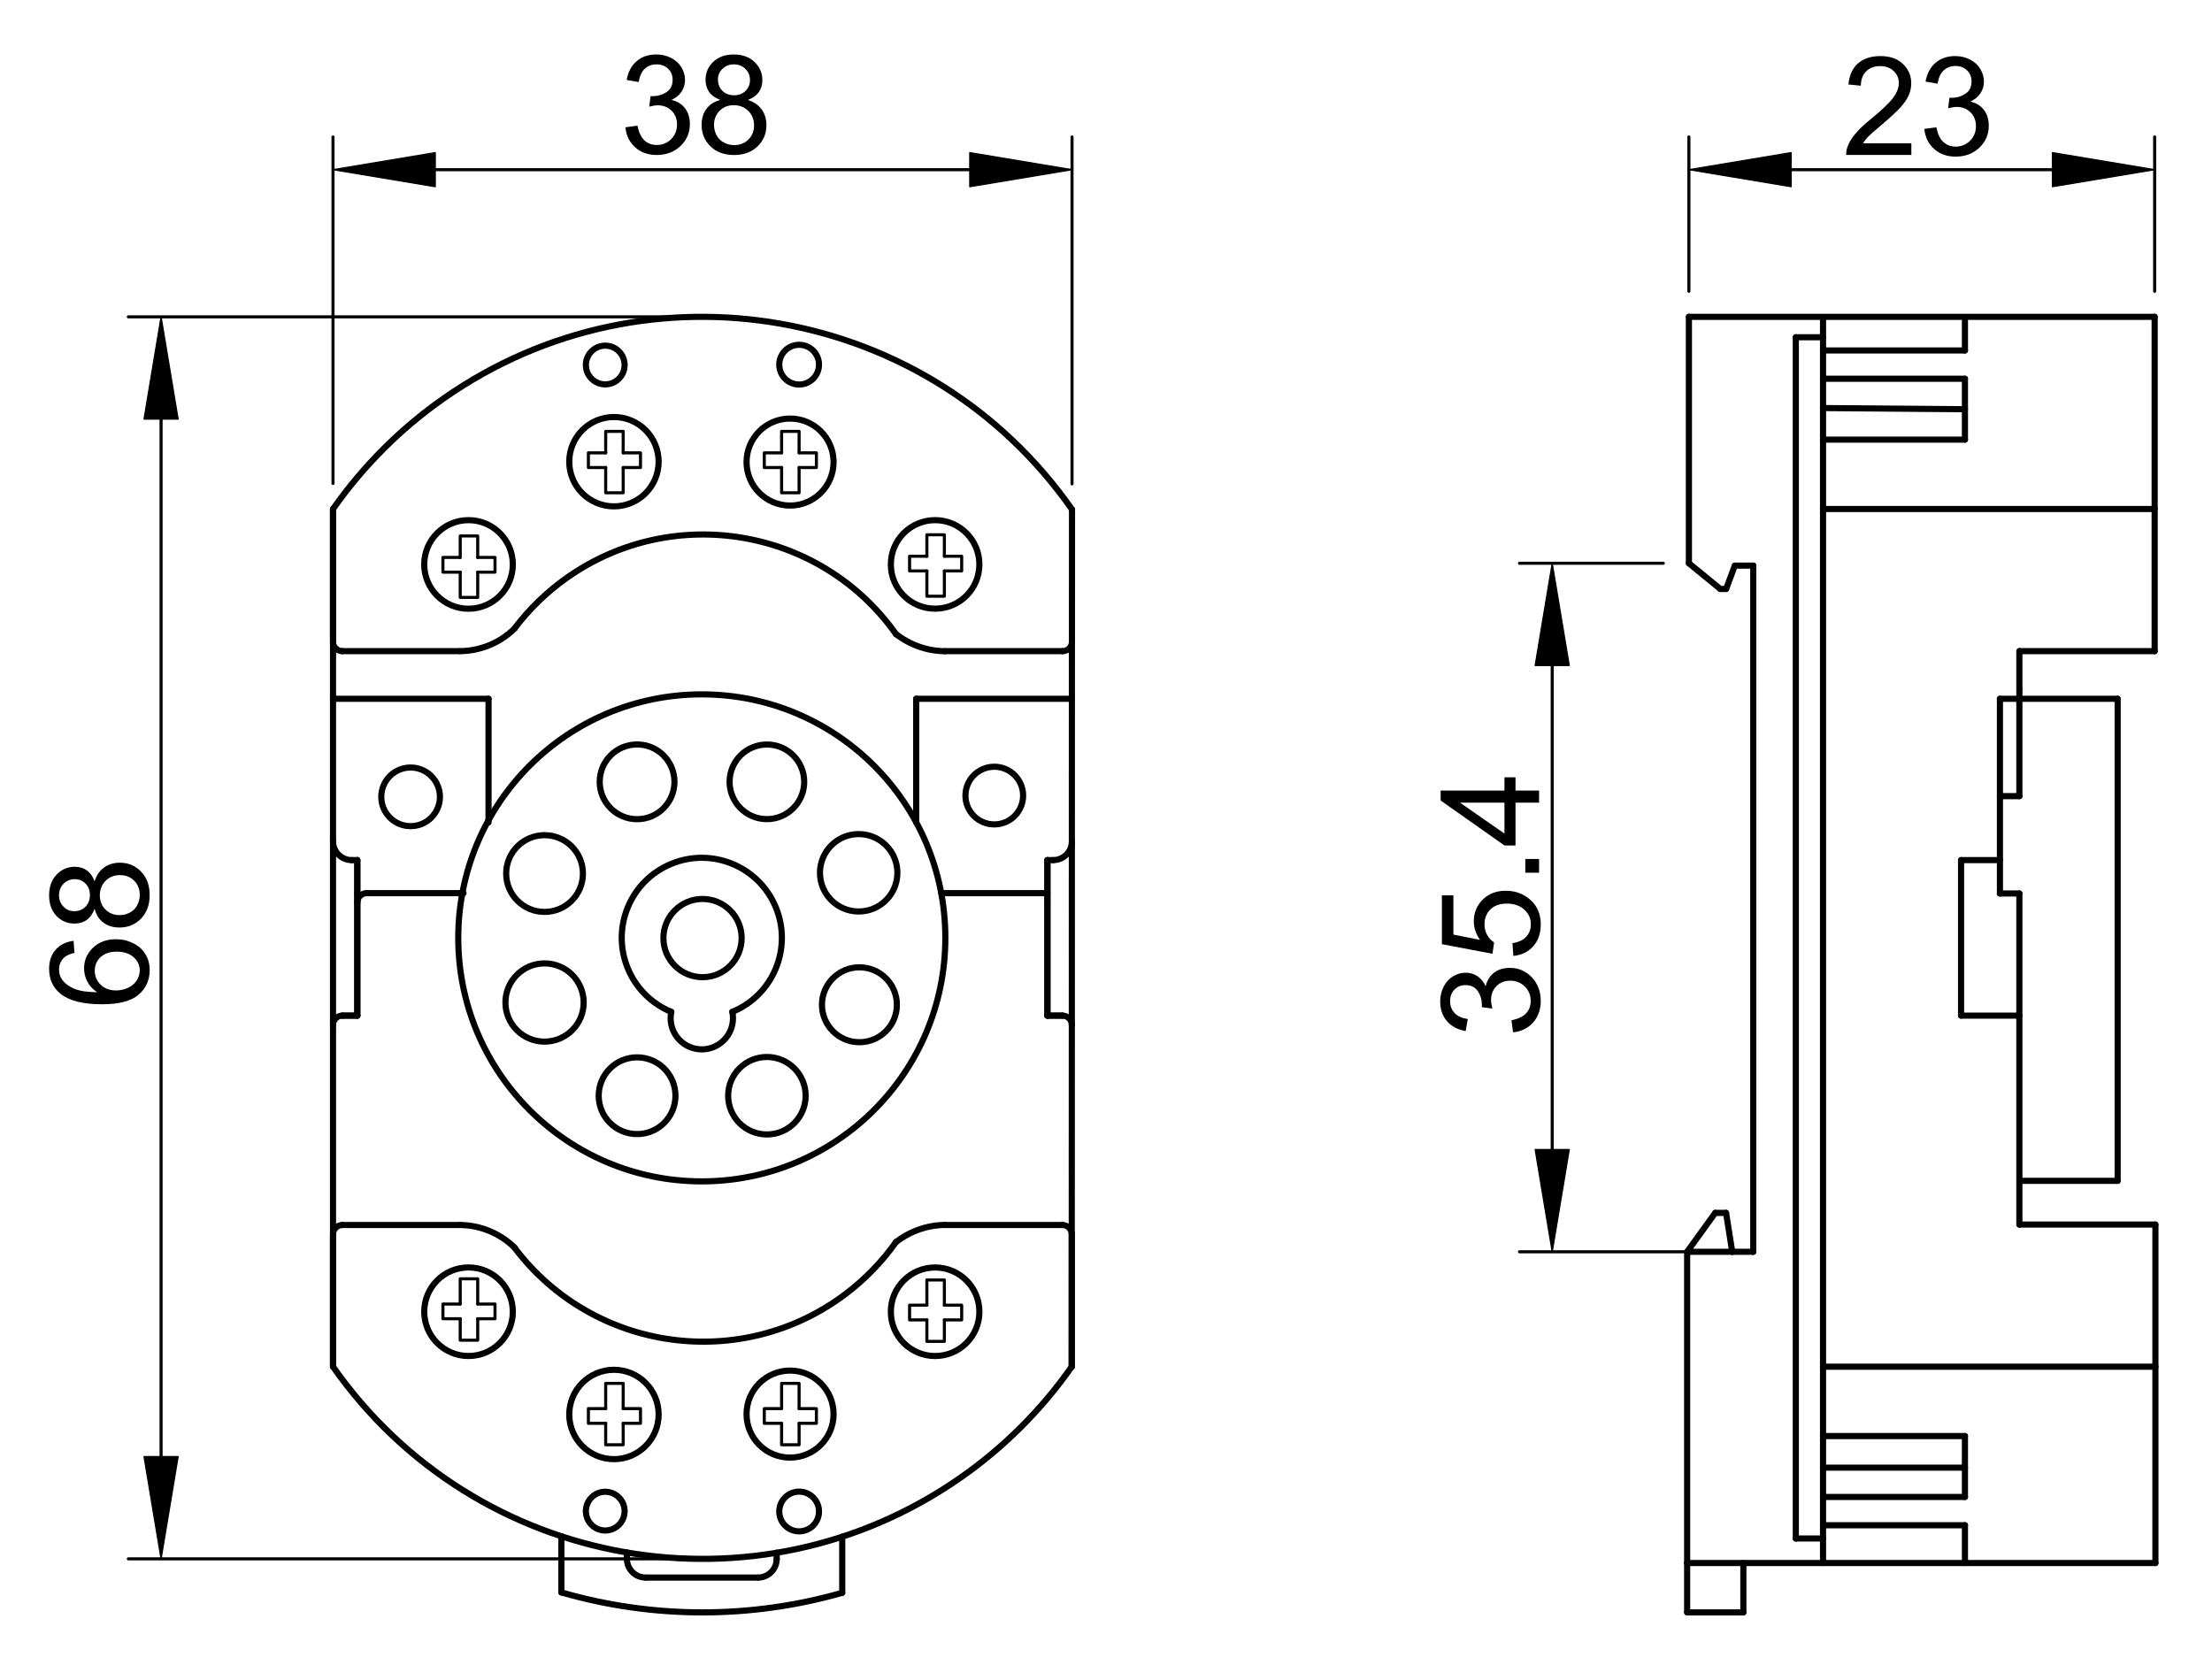 <?xml version="1.0" encoding="utf-8"?>
<!-- Generator: Adobe Illustrator 16.0.3, SVG Export Plug-In . SVG Version: 6.00 Build 0)  -->
<!DOCTYPE svg PUBLIC "-//W3C//DTD SVG 1.1//EN" "http://www.w3.org/Graphics/SVG/1.1/DTD/svg11.dtd">
<svg version="1.1" id="Réteg_1" xmlns="http://www.w3.org/2000/svg" xmlns:xlink="http://www.w3.org/1999/xlink" x="0px" y="0px"
	 width="360px" height="271px" viewBox="-0.414 -5.084 360 271" enable-background="new -0.414 -5.084 360 271"
	 xml:space="preserve">
<line fill="none" stroke="#000000" stroke-linecap="round" stroke-linejoin="round" stroke-miterlimit="500" x1="325.073" y1="108.653" x2="325.073" y2="140.347"/>
<line fill="none" stroke="#000000" stroke-linecap="round" stroke-linejoin="round" stroke-miterlimit="500" x1="328.237" y1="194.234" x2="328.237" y2="140.347"/>
<line fill="none" stroke="#000000" stroke-linecap="round" stroke-linejoin="round" stroke-miterlimit="500" x1="325.073" y1="134.913" x2="318.746" y2="134.913"/>
<line fill="none" stroke="#000000" stroke-linecap="round" stroke-linejoin="round" stroke-miterlimit="500" x1="325.073" y1="140.347" x2="328.237" y2="140.347"/>
<line fill="none" stroke="#000000" stroke-linecap="round" stroke-linejoin="round" stroke-miterlimit="500" x1="318.746" y1="160.224" x2="328.237" y2="160.224"/>
<line fill="none" stroke="#000000" stroke-linecap="round" stroke-linejoin="round" stroke-miterlimit="500" x1="318.746" y1="134.913" x2="318.746" y2="160.224"/>
<line fill="none" stroke="#000000" stroke-linecap="round" stroke-linejoin="round" stroke-miterlimit="500" x1="328.237" y1="107.069" x2="328.237" y2="100.903"/>
<line fill="none" stroke="#000000" stroke-linecap="round" stroke-linejoin="round" stroke-miterlimit="500" x1="328.237" y1="108.653" x2="325.073" y2="108.653"/>
<circle fill="none" stroke="#000000" stroke-linecap="round" stroke-linejoin="round" stroke-miterlimit="500" cx="103.27" cy="173.263" r="6.247"/>
<circle fill="none" stroke="#000000" stroke-linecap="round" stroke-linejoin="round" stroke-miterlimit="500" cx="124.398" cy="173.263" r="6.306"/>
<circle fill="none" stroke="#000000" stroke-linecap="round" stroke-linejoin="round" stroke-miterlimit="500" cx="113.803" cy="147.57" r="39.636"/>
<line fill="none" stroke="#000000" stroke-linecap="round" stroke-linejoin="round" stroke-miterlimit="500" x1="174.013" y1="195.829" x2="174.005" y2="217.372"/>
<line fill="none" stroke="#000000" stroke-linecap="round" stroke-linejoin="round" stroke-miterlimit="500" x1="53.783" y1="77.766" x2="53.783" y2="217.372"/>
<circle fill="none" stroke="#000000" stroke-linecap="round" stroke-linejoin="round" stroke-miterlimit="500" cx="75.838" cy="86.788" r="7.209"/>
<path fill="none" stroke="#000000" stroke-linecap="round" stroke-linejoin="round" stroke-miterlimit="500" d="M74.434,100.903
	c3.344-0.028,6.543-1.355,8.925-3.702"/>
<path fill="none" stroke="#000000" stroke-linecap="round" stroke-linejoin="round" stroke-miterlimit="500" d="M174.055,77.837
	c-23.228-33.226-68.992-41.332-102.218-18.102c-7.024,4.911-13.134,11.013-18.054,18.031"/>
<circle fill="none" stroke="#000000" stroke-linecap="round" stroke-linejoin="round" stroke-miterlimit="500" cx="66.411" cy="124.615" r="4.773"/>
<line fill="none" stroke="#000000" stroke-linecap="round" stroke-linejoin="round" stroke-miterlimit="500" x1="79.093" y1="108.653" x2="79.093" y2="128.785"/>
<line fill="none" stroke="#000000" stroke-linecap="round" stroke-linejoin="round" stroke-miterlimit="500" x1="57.738" y1="160.224" x2="55.306" y2="160.224"/>
<line fill="none" stroke="#000000" stroke-linecap="round" stroke-linejoin="round" stroke-miterlimit="500" x1="57.738" y1="140.293" x2="57.738" y2="160.224"/>
<line fill="none" stroke="#000000" stroke-linecap="round" stroke-linejoin="round" stroke-miterlimit="500" x1="75.021" y1="140.293" x2="59.261" y2="140.293"/>
<line fill="none" stroke="#000000" stroke-linecap="round" stroke-linejoin="round" stroke-miterlimit="500" x1="57.738" y1="140.293" x2="57.738" y2="134.913"/>
<line fill="none" stroke="#000000" stroke-linecap="round" stroke-linejoin="round" stroke-miterlimit="500" x1="53.783" y1="108.653" x2="79.093" y2="108.653"/>
<line fill="none" stroke="#000000" stroke-linecap="round" stroke-linejoin="round" stroke-miterlimit="500" x1="55.306" y1="100.903" x2="74.363" y2="100.903"/>
<circle fill="none" stroke="#000000" stroke-linecap="round" stroke-linejoin="round" stroke-miterlimit="500" cx="128.168" cy="70.125" r="7.081"/>
<circle fill="none" stroke="#000000" stroke-linecap="round" stroke-linejoin="round" stroke-miterlimit="500" cx="99.504" cy="70.065" r="7.272"/>
<circle fill="none" stroke="#000000" stroke-linecap="round" stroke-linejoin="round" stroke-miterlimit="500" cx="139.335" cy="136.979" r="6.3"/>
<path fill="none" stroke="#000000" stroke-linecap="round" stroke-linejoin="round" stroke-miterlimit="500" d="M145.445,98.174
	c-12.268-17.347-36.279-21.466-53.628-9.196c-3.22,2.277-6.073,5.036-8.455,8.181"/>
<circle fill="none" stroke="#000000" stroke-linecap="round" stroke-linejoin="round" stroke-miterlimit="500" cx="124.398" cy="122.172" r="6.073"/>
<circle fill="none" stroke="#000000" stroke-linecap="round" stroke-linejoin="round" stroke-miterlimit="500" cx="103.27" cy="122.172" r="6.083"/>
<path fill="none" stroke="#000000" stroke-linecap="round" stroke-linejoin="round" stroke-miterlimit="500" d="M118.772,159.615
	c6.653-2.743,9.821-10.359,7.078-17.012c-2.744-6.652-10.361-9.822-17.014-7.079c-6.654,2.744-9.821,10.362-7.077,17.013
	c1.321,3.21,3.87,5.757,7.077,7.078"/>
<circle fill="none" stroke="#000000" stroke-linecap="round" stroke-linejoin="round" stroke-miterlimit="500" cx="88.212" cy="158.092" r="6.367"/>
<circle fill="none" stroke="#000000" stroke-linecap="round" stroke-linejoin="round" stroke-miterlimit="500" cx="88.212" cy="137.101" r="6.246"/>
<path fill="none" stroke="#000000" stroke-linecap="round" stroke-linejoin="round" stroke-miterlimit="500" d="M108.836,159.615
	c-0.568,2.746,1.196,5.431,3.94,5.999c2.743,0.567,5.428-1.195,5.996-3.94c0.141-0.679,0.141-1.379,0-2.058"/>
<circle fill="none" stroke="#000000" stroke-linecap="round" stroke-linejoin="round" stroke-miterlimit="500" cx="161.404" cy="124.409" r="4.693"/>
<line fill="none" stroke="#000000" stroke-linecap="round" stroke-linejoin="round" stroke-miterlimit="500" x1="148.695" y1="108.653" x2="148.695" y2="128.785"/>
<line fill="none" stroke="#000000" stroke-linecap="round" stroke-linejoin="round" stroke-miterlimit="500" x1="170.051" y1="140.293" x2="152.771" y2="140.293"/>
<circle fill="none" stroke="#000000" stroke-linecap="round" stroke-linejoin="round" stroke-miterlimit="500" cx="139.456" cy="158.458" r="6.097"/>
<line fill="none" stroke="#000000" stroke-linecap="round" stroke-linejoin="round" stroke-miterlimit="500" x1="170.051" y1="134.913" x2="170.051" y2="160.224"/>
<line fill="none" stroke="#000000" stroke-linecap="round" stroke-linejoin="round" stroke-miterlimit="500" x1="170.051" y1="160.224" x2="172.5" y2="160.224"/>
<line fill="none" stroke="#000000" stroke-linecap="round" stroke-linejoin="round" stroke-miterlimit="500" x1="174.005" y1="108.653" x2="148.695" y2="108.653"/>
<line fill="none" stroke="#000000" stroke-linecap="round" stroke-linejoin="round" stroke-miterlimit="500" x1="172.524" y1="100.903" x2="153.409" y2="100.903"/>
<path fill="none" stroke="#000000" stroke-linecap="round" stroke-linejoin="round" stroke-miterlimit="500" d="M145.393,98.105
	c2.282,1.788,5.085,2.771,7.981,2.807"/>
<circle fill="none" stroke="#000000" stroke-linecap="round" stroke-linejoin="round" stroke-miterlimit="500" cx="151.774" cy="86.783" r="7.205"/>
<circle fill="none" stroke="#000000" stroke-linecap="round" stroke-linejoin="round" stroke-miterlimit="500" cx="98.088" cy="54.328" r="3.152"/>
<circle fill="none" stroke="#000000" stroke-linecap="round" stroke-linejoin="round" stroke-miterlimit="500" cx="129.643" cy="54.27" r="3.233"/>
<line fill="none" stroke="#000000" stroke-linecap="round" stroke-linejoin="round" stroke-miterlimit="500" x1="291.852" y1="49.81" x2="291.852" y2="245.328"/>
<line fill="none" stroke="#000000" stroke-linecap="round" stroke-linejoin="round" stroke-miterlimit="500" x1="296.281" y1="46.981" x2="296.281" y2="249.329"/>
<line fill="none" stroke="#000000" stroke-linecap="round" stroke-linejoin="round" stroke-miterlimit="500" x1="284.926" y1="198.665" x2="284.926" y2="86.984"/>
<line fill="none" stroke="#000000" stroke-linecap="round" stroke-linejoin="round" stroke-miterlimit="500" x1="344.229" y1="108.653" x2="344.229" y2="187.116"/>
<line fill="none" stroke="#000000" stroke-linecap="round" stroke-linejoin="round" stroke-miterlimit="500" x1="350.377" y1="249.329" x2="274.167" y2="249.329"/>
<line fill="none" stroke="#000000" stroke-linecap="round" stroke-linejoin="round" stroke-miterlimit="500" x1="274.167" y1="249.329" x2="274.167" y2="198.665"/>
<line fill="none" stroke="#000000" stroke-linecap="round" stroke-linejoin="round" stroke-miterlimit="500" x1="280.499" y1="192.335" x2="281.507" y2="198.665"/>
<line fill="none" stroke="#000000" stroke-linecap="round" stroke-linejoin="round" stroke-miterlimit="500" x1="274.167" y1="198.665" x2="278.736" y2="192.335"/>
<line fill="none" stroke="#000000" stroke-linecap="round" stroke-linejoin="round" stroke-miterlimit="500" x1="281.507" y1="198.665" x2="284.926" y2="198.665"/>
<line fill="none" stroke="#000000" stroke-linecap="round" stroke-linejoin="round" stroke-miterlimit="500" x1="278.736" y1="192.335" x2="280.499" y2="192.335"/>
<line fill="none" stroke="#000000" stroke-linecap="round" stroke-linejoin="round" stroke-miterlimit="500" x1="296.281" y1="217.372" x2="350.377" y2="217.372"/>
<line fill="none" stroke="#000000" stroke-linecap="round" stroke-linejoin="round" stroke-miterlimit="500" x1="328.237" y1="194.234" x2="350.377" y2="194.234"/>
<line fill="none" stroke="#000000" stroke-linecap="round" stroke-linejoin="round" stroke-miterlimit="500" x1="344.229" y1="187.116" x2="328.237" y2="187.116"/>
<line fill="none" stroke="#000000" stroke-linecap="round" stroke-linejoin="round" stroke-miterlimit="500" x1="319.376" y1="243.177" x2="296.281" y2="243.177"/>
<line fill="none" stroke="#000000" stroke-linecap="round" stroke-linejoin="round" stroke-miterlimit="500" x1="319.376" y1="233.804" x2="296.281" y2="233.804"/>
<line fill="none" stroke="#000000" stroke-linecap="round" stroke-linejoin="round" stroke-miterlimit="500" x1="319.376" y1="238.572" x2="296.281" y2="238.572"/>
<line fill="none" stroke="#000000" stroke-linecap="round" stroke-linejoin="round" stroke-miterlimit="500" x1="319.376" y1="228.661" x2="296.281" y2="228.661"/>
<line fill="none" stroke="#000000" stroke-linecap="round" stroke-linejoin="round" stroke-miterlimit="500" x1="291.852" y1="245.328" x2="296.281" y2="245.328"/>
<line fill="none" stroke="#000000" stroke-linecap="round" stroke-linejoin="round" stroke-miterlimit="500" x1="319.376" y1="228.661" x2="319.376" y2="238.572"/>
<line fill="none" stroke="#000000" stroke-linecap="round" stroke-linejoin="round" stroke-miterlimit="500" x1="319.376" y1="249.329" x2="319.376" y2="243.177"/>
<line fill="none" stroke="#000000" stroke-linecap="round" stroke-linejoin="round" stroke-miterlimit="500" x1="350.377" y1="194.234" x2="350.377" y2="249.329"/>
<line fill="none" stroke="#000000" stroke-linecap="round" stroke-linejoin="round" stroke-miterlimit="500" x1="274.452" y1="46.486" x2="350.254" y2="46.489"/>
<line fill="none" stroke="#000000" stroke-linecap="round" stroke-linejoin="round" stroke-miterlimit="500" x1="274.452" y1="86.6" x2="274.452" y2="46.486"/>
<line fill="none" stroke="#000000" stroke-linecap="round" stroke-linejoin="round" stroke-miterlimit="500" x1="279.56" y1="90.778" x2="274.452" y2="86.6"/>
<line fill="none" stroke="#000000" stroke-linecap="round" stroke-linejoin="round" stroke-miterlimit="500" x1="284.926" y1="86.984" x2="281.925" y2="86.984"/>
<line fill="none" stroke="#000000" stroke-linecap="round" stroke-linejoin="round" stroke-miterlimit="500" x1="281.925" y1="86.984" x2="280.509" y2="90.778"/>
<line fill="none" stroke="#000000" stroke-linecap="round" stroke-linejoin="round" stroke-miterlimit="500" x1="280.509" y1="90.778" x2="279.56" y2="90.778"/>
<line fill="none" stroke="#000000" stroke-linecap="round" stroke-linejoin="round" stroke-miterlimit="500" x1="350.254" y1="100.903" x2="350.254" y2="46.489"/>
<line fill="none" stroke="#000000" stroke-linecap="round" stroke-linejoin="round" stroke-miterlimit="500" x1="296.281" y1="77.766" x2="350.254" y2="77.766"/>
<line fill="none" stroke="#000000" stroke-linecap="round" stroke-linejoin="round" stroke-miterlimit="500" x1="328.237" y1="108.653" x2="344.229" y2="108.653"/>
<line fill="none" stroke="#000000" stroke-linecap="round" stroke-linejoin="round" stroke-miterlimit="500" x1="350.254" y1="100.903" x2="328.237" y2="100.903"/>
<line fill="none" stroke="#000000" stroke-linecap="round" stroke-linejoin="round" stroke-miterlimit="500" x1="319.376" y1="61.522" x2="296.281" y2="61.334"/>
<line fill="none" stroke="#000000" stroke-linecap="round" stroke-linejoin="round" stroke-miterlimit="500" x1="319.376" y1="56.563" x2="296.281" y2="56.563"/>
<line fill="none" stroke="#000000" stroke-linecap="round" stroke-linejoin="round" stroke-miterlimit="500" x1="319.376" y1="66.478" x2="296.281" y2="66.478"/>
<line fill="none" stroke="#000000" stroke-linecap="round" stroke-linejoin="round" stroke-miterlimit="500" x1="319.376" y1="51.958" x2="296.281" y2="51.958"/>
<line fill="none" stroke="#000000" stroke-linecap="round" stroke-linejoin="round" stroke-miterlimit="500" x1="296.281" y1="49.81" x2="291.852" y2="49.81"/>
<line fill="none" stroke="#000000" stroke-linecap="round" stroke-linejoin="round" stroke-miterlimit="500" x1="319.376" y1="56.563" x2="319.376" y2="66.478"/>
<line fill="none" stroke="#000000" stroke-linecap="round" stroke-linejoin="round" stroke-miterlimit="500" x1="319.376" y1="46.981" x2="319.376" y2="51.958"/>
<circle fill="none" stroke="#000000" stroke-linecap="round" stroke-linejoin="round" stroke-miterlimit="500" cx="75.838" cy="208.421" r="7.208"/>
<path fill="none" stroke="#000000" stroke-linecap="round" stroke-linejoin="round" stroke-miterlimit="500" d="M83.359,198.01
	c-2.382-2.348-5.581-3.678-8.925-3.706"/>
<path fill="none" stroke="#000000" stroke-linecap="round" stroke-linejoin="round" stroke-miterlimit="500" d="M83.362,198.048
	c12.829,16.94,36.961,20.271,53.902,7.441c3.143-2.386,5.903-5.234,8.181-8.456"/>
<line fill="none" stroke="#000000" stroke-linecap="round" stroke-linejoin="round" stroke-miterlimit="500" x1="55.306" y1="194.304" x2="74.363" y2="194.304"/>
<path fill="none" stroke="#000000" stroke-linecap="round" stroke-linejoin="round" stroke-miterlimit="500" d="M153.373,194.296
	c-2.896,0.035-5.699,1.021-7.981,2.809"/>
<line fill="none" stroke="#000000" stroke-linecap="round" stroke-linejoin="round" stroke-miterlimit="500" x1="172.488" y1="194.304" x2="153.409" y2="194.304"/>
<circle fill="none" stroke="#000000" stroke-linecap="round" stroke-linejoin="round" stroke-miterlimit="500" cx="128.168" cy="225.084" r="7.082"/>
<circle fill="none" stroke="#000000" stroke-linecap="round" stroke-linejoin="round" stroke-miterlimit="500" cx="151.774" cy="208.426" r="7.206"/>
<circle fill="none" stroke="#000000" stroke-linecap="round" stroke-linejoin="round" stroke-miterlimit="500" cx="99.504" cy="225.145" r="7.273"/>
<circle fill="none" stroke="#000000" stroke-linecap="round" stroke-linejoin="round" stroke-miterlimit="500" cx="98.088" cy="240.879" r="3.152"/>
<circle fill="none" stroke="#000000" stroke-linecap="round" stroke-linejoin="round" stroke-miterlimit="500" cx="129.643" cy="240.938" r="3.233"/>
<path fill="none" stroke="#000000" stroke-linecap="round" stroke-linejoin="round" stroke-miterlimit="500" d="M53.783,131.865
	c0,1.684,1.365,3.048,3.047,3.048"/>
<path fill="none" stroke="#000000" stroke-linecap="round" stroke-linejoin="round" stroke-miterlimit="500" d="M59.261,140.293
	c-0.842,0-1.523,0.681-1.523,1.522"/>
<line fill="none" stroke="#000000" stroke-linecap="round" stroke-linejoin="round" stroke-miterlimit="500" x1="57.738" y1="141.815" x2="57.738" y2="134.913"/>
<line fill="none" stroke="#000000" stroke-linecap="round" stroke-linejoin="round" stroke-miterlimit="500" x1="57.738" y1="141.815" x2="57.738" y2="160.224"/>
<line fill="none" stroke="#000000" stroke-linecap="round" stroke-linejoin="round" stroke-miterlimit="500" x1="57.738" y1="134.913" x2="56.829" y2="134.913"/>
<line fill="none" stroke="#000000" stroke-linecap="round" stroke-linejoin="round" stroke-miterlimit="500" x1="57.738" y1="160.224" x2="55.306" y2="160.224"/>
<line fill="none" stroke="#000000" stroke-linecap="round" stroke-linejoin="round" stroke-miterlimit="500" x1="53.783" y1="77.766" x2="53.783" y2="99.378"/>
<path fill="none" stroke="#000000" stroke-linecap="round" stroke-linejoin="round" stroke-miterlimit="500" d="M53.783,99.378
	c0,0.842,0.684,1.523,1.524,1.523"/>
<path fill="none" stroke="#000000" stroke-linecap="round" stroke-linejoin="round" stroke-miterlimit="500" d="M174.013,195.829
	c0-0.841-0.682-1.521-1.522-1.525h-0.001"/>
<path fill="none" stroke="#000000" stroke-linecap="round" stroke-linejoin="round" stroke-miterlimit="500" d="M170.988,134.913
	c1.683,0,3.047-1.362,3.047-3.046"/>
<line fill="none" stroke="#000000" stroke-linecap="round" stroke-linejoin="round" stroke-miterlimit="500" x1="170.988" y1="134.913" x2="170.051" y2="134.913"/>
<line fill="none" stroke="#000000" stroke-linecap="round" stroke-linejoin="round" stroke-miterlimit="500" x1="170.051" y1="160.224" x2="172.5" y2="160.224"/>
<line fill="none" stroke="#000000" stroke-linecap="round" stroke-linejoin="round" stroke-miterlimit="500" x1="170.051" y1="141.815" x2="170.051" y2="160.224"/>
<line fill="none" stroke="#000000" stroke-linecap="round" stroke-linejoin="round" stroke-miterlimit="500" x1="174.055" y1="77.837" x2="174.046" y2="99.378"/>
<path fill="none" stroke="#000000" stroke-linecap="round" stroke-linejoin="round" stroke-miterlimit="500" d="M172.524,100.903
	c0.839,0,1.521-0.682,1.521-1.523"/>
<circle fill="none" stroke="#000000" stroke-linecap="round" stroke-linejoin="round" stroke-miterlimit="500" cx="113.921" cy="147.603" r="6.367"/>
<path fill="none" stroke="#000000" stroke-linecap="round" stroke-linejoin="round" stroke-miterlimit="500" d="M53.783,217.372
	c23.269,33.197,69.042,41.247,102.241,17.979c6.995-4.901,13.079-10.988,17.983-17.979"/>
<path fill="none" stroke="#000000" stroke-linecap="round" stroke-linejoin="round" stroke-miterlimit="500" d="M90.947,254.109
	c14.93,4.315,30.773,4.334,45.714,0.06"/>
<polyline fill="none" stroke="#000000" stroke-width="0.5" stroke-linecap="round" stroke-linejoin="round" stroke-miterlimit="500" points="
	74.485,85.648 74.485,82.155 77.333,82.155 77.333,85.648 "/>
<polyline fill="none" stroke="#000000" stroke-width="0.5" stroke-linecap="round" stroke-linejoin="round" stroke-miterlimit="500" points="
	77.333,85.648 80.149,85.648 80.149,88.042 77.333,88.042 "/>
<polyline fill="none" stroke="#000000" stroke-width="0.5" stroke-linecap="round" stroke-linejoin="round" stroke-miterlimit="500" points="
	77.333,88.042 77.333,92.15 74.485,92.15 74.485,88.042 "/>
<polyline fill="none" stroke="#000000" stroke-width="0.5" stroke-linecap="round" stroke-linejoin="round" stroke-miterlimit="500" points="
	74.485,88.042 71.67,88.042 71.67,85.648 74.485,85.648 "/>
<polyline fill="none" stroke="#000000" stroke-width="0.5" stroke-linecap="round" stroke-linejoin="round" stroke-miterlimit="500" points="
	98.161,71.016 95.346,71.016 95.346,68.622 98.161,68.622 "/>
<polyline fill="none" stroke="#000000" stroke-width="0.5" stroke-linecap="round" stroke-linejoin="round" stroke-miterlimit="500" points="
	101.009,68.622 103.825,68.622 103.825,71.016 101.009,71.016 "/>
<polyline fill="none" stroke="#000000" stroke-width="0.5" stroke-linecap="round" stroke-linejoin="round" stroke-miterlimit="500" points="
	101.009,71.016 101.009,75.125 98.161,75.125 98.161,71.016 "/>
<polyline fill="none" stroke="#000000" stroke-width="0.5" stroke-linecap="round" stroke-linejoin="round" stroke-miterlimit="500" points="
	98.161,68.622 98.161,65.128 101.009,65.128 101.009,68.622 "/>
<polyline fill="none" stroke="#000000" stroke-width="0.5" stroke-linecap="round" stroke-linejoin="round" stroke-miterlimit="500" points="
	126.791,71.016 123.973,71.016 123.973,68.622 126.791,68.622 "/>
<polyline fill="none" stroke="#000000" stroke-width="0.5" stroke-linecap="round" stroke-linejoin="round" stroke-miterlimit="500" points="
	129.638,68.622 132.454,68.622 132.454,71.016 129.638,71.016 "/>
<polyline fill="none" stroke="#000000" stroke-width="0.5" stroke-linecap="round" stroke-linejoin="round" stroke-miterlimit="500" points="
	129.638,71.016 129.638,75.125 126.791,75.125 126.791,71.016 "/>
<polyline fill="none" stroke="#000000" stroke-width="0.5" stroke-linecap="round" stroke-linejoin="round" stroke-miterlimit="500" points="
	126.791,68.622 126.791,65.128 129.638,65.128 129.638,68.622 "/>
<polyline fill="none" stroke="#000000" stroke-width="0.5" stroke-linecap="round" stroke-linejoin="round" stroke-miterlimit="500" points="
	150.434,87.848 147.618,87.848 147.618,85.456 150.434,85.456 "/>
<polyline fill="none" stroke="#000000" stroke-width="0.5" stroke-linecap="round" stroke-linejoin="round" stroke-miterlimit="500" points="
	153.281,85.456 156.098,85.456 156.098,87.848 153.281,87.848 "/>
<polyline fill="none" stroke="#000000" stroke-width="0.5" stroke-linecap="round" stroke-linejoin="round" stroke-miterlimit="500" points="
	153.281,87.848 153.281,91.958 150.434,91.958 150.434,87.848 "/>
<polyline fill="none" stroke="#000000" stroke-width="0.5" stroke-linecap="round" stroke-linejoin="round" stroke-miterlimit="500" points="
	150.434,85.456 150.434,81.963 153.281,81.963 153.281,85.456 "/>
<polyline fill="none" stroke="#000000" stroke-width="0.5" stroke-linecap="round" stroke-linejoin="round" stroke-miterlimit="500" points="
	74.485,207.169 71.67,207.169 71.67,209.562 74.485,209.562 "/>
<polyline fill="none" stroke="#000000" stroke-width="0.5" stroke-linecap="round" stroke-linejoin="round" stroke-miterlimit="500" points="
	77.333,209.562 80.149,209.562 80.149,207.169 77.333,207.169 "/>
<polyline fill="none" stroke="#000000" stroke-width="0.5" stroke-linecap="round" stroke-linejoin="round" stroke-miterlimit="500" points="
	74.485,209.562 74.485,213.054 77.333,213.054 77.333,209.562 "/>
<polyline fill="none" stroke="#000000" stroke-width="0.5" stroke-linecap="round" stroke-linejoin="round" stroke-miterlimit="500" points="
	77.333,207.169 77.333,203.061 74.485,203.061 74.485,207.169 "/>
<polyline fill="none" stroke="#000000" stroke-width="0.5" stroke-linecap="round" stroke-linejoin="round" stroke-miterlimit="500" points="
	129.638,226.587 132.454,226.587 132.454,224.192 129.638,224.192 "/>
<polyline fill="none" stroke="#000000" stroke-width="0.5" stroke-linecap="round" stroke-linejoin="round" stroke-miterlimit="500" points="
	126.791,226.587 126.791,230.08 129.638,230.08 129.638,226.587 "/>
<polyline fill="none" stroke="#000000" stroke-width="0.5" stroke-linecap="round" stroke-linejoin="round" stroke-miterlimit="500" points="
	129.638,224.192 129.638,220.087 126.791,220.087 126.791,224.192 "/>
<polyline fill="none" stroke="#000000" stroke-width="0.5" stroke-linecap="round" stroke-linejoin="round" stroke-miterlimit="500" points="
	126.791,224.192 123.973,224.192 123.973,226.587 126.791,226.587 "/>
<polyline fill="none" stroke="#000000" stroke-width="0.5" stroke-linecap="round" stroke-linejoin="round" stroke-miterlimit="500" points="
	150.434,209.754 150.434,213.246 153.281,213.246 153.281,209.754 "/>
<polyline fill="none" stroke="#000000" stroke-width="0.5" stroke-linecap="round" stroke-linejoin="round" stroke-miterlimit="500" points="
	153.281,207.359 153.281,203.251 150.434,203.251 150.434,207.359 "/>
<polyline fill="none" stroke="#000000" stroke-width="0.5" stroke-linecap="round" stroke-linejoin="round" stroke-miterlimit="500" points="
	153.281,209.754 156.098,209.754 156.098,207.359 153.281,207.359 "/>
<polyline fill="none" stroke="#000000" stroke-width="0.5" stroke-linecap="round" stroke-linejoin="round" stroke-miterlimit="500" points="
	150.434,207.359 147.618,207.359 147.618,209.754 150.434,209.754 "/>
<polyline fill="none" stroke="#000000" stroke-width="0.5" stroke-linecap="round" stroke-linejoin="round" stroke-miterlimit="500" points="
	98.161,226.587 98.161,230.08 101.009,230.08 101.009,226.587 "/>
<polyline fill="none" stroke="#000000" stroke-width="0.5" stroke-linecap="round" stroke-linejoin="round" stroke-miterlimit="500" points="
	101.009,224.192 101.009,220.087 98.161,220.087 98.161,224.192 "/>
<polyline fill="none" stroke="#000000" stroke-width="0.5" stroke-linecap="round" stroke-linejoin="round" stroke-miterlimit="500" points="
	101.009,226.587 103.825,226.587 103.825,224.192 101.009,224.192 "/>
<polyline fill="none" stroke="#000000" stroke-width="0.5" stroke-linecap="round" stroke-linejoin="round" stroke-miterlimit="500" points="
	98.161,224.192 95.346,224.192 95.346,226.587 98.161,226.587 "/>
<line fill="none" stroke="#000000" stroke-width="0.5" stroke-linecap="round" stroke-linejoin="round" stroke-miterlimit="500" x1="109.729" y1="46.491" x2="20.476" y2="46.491"/>
<line fill="none" stroke="#000000" stroke-width="0.5" stroke-linecap="round" stroke-linejoin="round" stroke-miterlimit="500" x1="109.732" y1="248.647" x2="20.476" y2="248.647"/>
<line fill="none" stroke="#000000" stroke-width="0.5" stroke-linecap="round" stroke-linejoin="round" stroke-miterlimit="500" x1="25.802" y1="63.133" x2="25.802" y2="232.004"/>
<polygon stroke="#000000" stroke-width="0.2" stroke-linecap="round" stroke-linejoin="round" stroke-miterlimit="500" points="
	23.028,63.133 28.574,63.133 25.802,46.491 "/>
<polygon stroke="#000000" stroke-width="0.2" stroke-linecap="round" stroke-linejoin="round" stroke-miterlimit="500" points="
	23.028,232.004 28.574,232.004 25.802,248.647 "/>
<g>
	<path d="M11.561,148.052l0.147,1.963c-0.77,0.175-1.329,0.425-1.676,0.745c-0.557,0.533-0.837,1.191-0.837,1.975
		c0,0.63,0.173,1.185,0.525,1.665c0.45,0.613,1.111,1.101,1.976,1.458c0.866,0.357,2.101,0.547,3.704,0.56
		c-0.722-0.473-1.256-1.053-1.605-1.739c-0.352-0.682-0.526-1.4-0.526-2.15c0-1.313,0.483-2.431,1.449-3.353
		c0.965-0.922,2.216-1.383,3.748-1.383c1.007,0,1.943,0.219,2.808,0.651c0.864,0.433,1.525,1.03,1.983,1.789
		c0.461,0.757,0.691,1.618,0.691,2.58c0,1.64-0.604,2.979-1.811,4.013c-1.205,1.036-3.193,1.553-5.963,1.553
		c-3.098,0-5.35-0.573-6.756-1.721c-1.225-1.001-1.837-2.353-1.837-4.047c0-1.264,0.354-2.3,1.058-3.107
		C9.343,148.695,10.317,148.212,11.561,148.052z M18.48,156.125c0.676,0,1.326-0.146,1.947-0.431
		c0.619-0.288,1.091-0.688,1.417-1.204c0.323-0.516,0.485-1.06,0.485-1.635c0-0.836-0.334-1.553-1.006-2.15
		c-0.67-0.593-1.583-0.891-2.736-0.891c-1.108,0-1.981,0.292-2.621,0.88c-0.638,0.59-0.957,1.337-0.957,2.237
		c0,0.89,0.319,1.644,0.957,2.266C16.605,155.814,17.442,156.125,18.48,156.125z"/>
	<path d="M14.98,142.835c-0.3,0.818-0.728,1.423-1.28,1.817c-0.555,0.396-1.218,0.591-1.99,0.591c-1.166,0-2.145-0.416-2.94-1.253
		c-0.793-0.838-1.191-1.952-1.191-3.341c0-1.396,0.406-2.522,1.218-3.375c0.815-0.851,1.803-1.276,2.968-1.276
		c0.742,0,1.39,0.194,1.941,0.584c0.55,0.388,0.974,0.98,1.274,1.772c0.318-0.985,0.837-1.731,1.55-2.247
		c0.715-0.513,1.569-0.77,2.56-0.77c1.371,0,2.523,0.483,3.456,1.45c0.933,0.971,1.399,2.244,1.399,3.824s-0.469,2.854-1.406,3.824
		c-0.936,0.967-2.104,1.45-3.505,1.45c-1.04,0-1.915-0.264-2.619-0.792C15.714,144.566,15.234,143.813,14.98,142.835z
		 M11.64,143.226c0.76,0,1.378-0.239,1.857-0.725c0.481-0.483,0.723-1.119,0.723-1.902c0-0.762-0.239-1.381-0.715-1.86
		c-0.477-0.481-1.062-0.723-1.754-0.723c-0.72,0-1.328,0.248-1.818,0.743c-0.494,0.492-0.738,1.114-0.738,1.86
		c0,0.756,0.241,1.379,0.723,1.87C10.395,142.981,10.971,143.226,11.64,143.226z M19.05,143.867c0.563,0,1.104-0.129,1.629-0.393
		c0.525-0.263,0.932-0.656,1.22-1.185c0.287-0.525,0.431-1.091,0.431-1.695c0-0.944-0.302-1.719-0.909-2.328
		c-0.604-0.607-1.374-0.913-2.307-0.913c-0.947,0-1.731,0.313-2.352,0.94c-0.618,0.624-0.928,1.413-0.928,2.363
		c0,0.932,0.304,1.699,0.919,2.303C17.366,143.565,18.13,143.867,19.05,143.867z"/>
</g>
<line fill="none" stroke="#000000" stroke-width="0.5" stroke-linecap="round" stroke-linejoin="round" stroke-miterlimit="500" x1="53.783" y1="73.606" x2="53.783" y2="17.208"/>
<line fill="none" stroke="#000000" stroke-width="0.5" stroke-linecap="round" stroke-linejoin="round" stroke-miterlimit="500" x1="174.055" y1="73.677" x2="174.055" y2="17.208"/>
<line fill="none" stroke="#000000" stroke-width="0.5" stroke-linecap="round" stroke-linejoin="round" stroke-miterlimit="500" x1="70.426" y1="22.534" x2="157.412" y2="22.534"/>
<polygon stroke="#000000" stroke-width="0.2" stroke-linecap="round" stroke-linejoin="round" stroke-miterlimit="500" points="
	70.426,19.759 70.426,25.307 53.783,22.534 "/>
<polygon stroke="#000000" stroke-width="0.2" stroke-linecap="round" stroke-linejoin="round" stroke-miterlimit="500" points="
	157.412,19.759 157.412,25.307 174.055,22.534 "/>
<g>
	<path d="M101.369,15.634l1.962-0.257c0.227,1.112,0.609,1.912,1.148,2.403c0.541,0.489,1.203,0.734,1.989,0.734
		c0.932,0,1.716-0.32,2.352-0.961c0.634-0.64,0.951-1.435,0.951-2.382c0-0.904-0.295-1.648-0.885-2.233
		c-0.591-0.586-1.342-0.881-2.252-0.881c-0.373,0-0.836,0.074-1.39,0.219l0.219-1.725c0.131,0.015,0.238,0.022,0.318,0.022
		c0.839,0,1.596-0.218,2.266-0.656c0.673-0.436,1.008-1.111,1.008-2.022c0-0.719-0.245-1.317-0.732-1.791
		c-0.489-0.473-1.119-0.709-1.893-0.709c-0.765,0-1.403,0.24-1.914,0.72c-0.51,0.48-0.837,1.201-0.983,2.16l-1.961-0.349
		c0.241-1.316,0.786-2.336,1.638-3.061c0.852-0.724,1.913-1.086,3.179-1.086c0.873,0,1.677,0.187,2.413,0.563
		c0.735,0.375,1.297,0.886,1.687,1.533c0.391,0.647,0.584,1.337,0.584,2.063c0,0.692-0.186,1.321-0.557,1.889
		c-0.372,0.568-0.92,1.02-1.649,1.354c0.948,0.218,1.683,0.672,2.208,1.361c0.525,0.688,0.787,1.549,0.787,2.585
		c0,1.398-0.51,2.585-1.532,3.557c-1.019,0.973-2.31,1.459-3.869,1.459c-1.406,0-2.574-0.418-3.504-1.256
		C102.029,18.053,101.499,16.968,101.369,15.634z"/>
	<path d="M116.824,11.181c-0.817-0.298-1.424-0.724-1.818-1.279c-0.395-0.555-0.593-1.217-0.593-1.989
		c0-1.166,0.419-2.146,1.256-2.941c0.837-0.793,1.951-1.19,3.34-1.19c1.399,0,2.522,0.406,3.375,1.219
		c0.85,0.811,1.277,1.8,1.277,2.967c0,0.743-0.196,1.391-0.584,1.94c-0.389,0.551-0.981,0.975-1.773,1.273
		c0.984,0.322,1.732,0.838,2.247,1.552c0.513,0.715,0.77,1.568,0.77,2.56c0,1.37-0.483,2.521-1.452,3.455
		c-0.968,0.935-2.242,1.4-3.823,1.4c-1.579,0-2.854-0.468-3.822-1.405c-0.968-0.937-1.451-2.105-1.451-3.503
		c0-1.044,0.264-1.917,0.793-2.62C115.093,11.915,115.847,11.437,116.824,11.181z M115.79,15.252c0,0.562,0.131,1.106,0.393,1.63
		c0.263,0.526,0.658,0.932,1.185,1.218c0.527,0.29,1.091,0.433,1.695,0.433c0.945,0,1.721-0.303,2.33-0.907
		c0.608-0.605,0.912-1.375,0.912-2.308c0-0.948-0.314-1.731-0.939-2.35c-0.625-0.62-1.415-0.931-2.367-0.931
		c-0.93,0-1.697,0.306-2.301,0.919S115.79,14.335,115.79,15.252z M116.432,7.845c0,0.758,0.242,1.375,0.727,1.856
		c0.483,0.481,1.118,0.722,1.901,0.722c0.763,0,1.383-0.239,1.863-0.716c0.479-0.477,0.72-1.062,0.72-1.754
		c0-0.721-0.247-1.328-0.742-1.82c-0.495-0.49-1.116-0.737-1.862-0.737c-0.755,0-1.378,0.241-1.87,0.722
		C116.677,6.6,116.432,7.173,116.432,7.845z"/>
</g>
<line fill="none" stroke="#000000" stroke-width="0.5" stroke-linecap="round" stroke-linejoin="round" stroke-miterlimit="500" x1="270.291" y1="86.6" x2="246.882" y2="86.6"/>
<line fill="none" stroke="#000000" stroke-width="0.5" stroke-linecap="round" stroke-linejoin="round" stroke-miterlimit="500" x1="277.346" y1="198.665" x2="246.882" y2="198.665"/>
<line fill="none" stroke="#000000" stroke-width="0.5" stroke-linecap="round" stroke-linejoin="round" stroke-miterlimit="500" x1="252.207" y1="103.243" x2="252.207" y2="182.022"/>
<polygon stroke="#000000" stroke-width="0.2" stroke-linecap="round" stroke-linejoin="round" stroke-miterlimit="500" points="
	249.432,103.243 254.981,103.243 252.207,86.6 "/>
<polygon stroke="#000000" stroke-width="0.2" stroke-linecap="round" stroke-linejoin="round" stroke-miterlimit="500" points="
	249.432,182.022 254.981,182.022 252.207,198.665 "/>
<g>
	<path d="M245.83,162.946l-0.257-1.964c1.111-0.225,1.911-0.608,2.399-1.148c0.492-0.538,0.736-1.204,0.736-1.989
		c0-0.932-0.32-1.715-0.96-2.351c-0.644-0.636-1.438-0.952-2.383-0.952c-0.902,0-1.646,0.296-2.234,0.887
		c-0.586,0.592-0.879,1.343-0.879,2.251c0,0.372,0.074,0.838,0.217,1.392l-1.724-0.222c0.016-0.13,0.021-0.235,0.021-0.315
		c0-0.839-0.218-1.597-0.653-2.268c-0.438-0.673-1.109-1.007-2.019-1.007c-0.724,0-1.319,0.242-1.792,0.734
		c-0.477,0.484-0.711,1.119-0.711,1.89c0,0.766,0.239,1.403,0.72,1.915c0.48,0.509,1.197,0.838,2.159,0.985l-0.349,1.961
		c-1.316-0.238-2.337-0.785-3.063-1.638c-0.723-0.853-1.083-1.912-1.083-3.181c0-0.875,0.188-1.676,0.561-2.41
		c0.378-0.736,0.886-1.299,1.535-1.69c0.648-0.389,1.337-0.583,2.064-0.583c0.688,0,1.32,0.184,1.89,0.556
		c0.566,0.373,1.017,0.919,1.354,1.648c0.217-0.945,0.671-1.683,1.358-2.207c0.689-0.526,1.551-0.786,2.588-0.786
		c1.398,0,2.585,0.51,3.557,1.53c0.973,1.021,1.459,2.312,1.459,3.872c0,1.404-0.422,2.573-1.257,3.503
		C248.247,162.284,247.162,162.815,245.83,162.946z"/>
	<path d="M245.885,150.506l-0.147-2.074c0.993-0.152,1.74-0.504,2.241-1.054c0.5-0.553,0.75-1.223,0.75-2.014
		c0-0.953-0.359-1.751-1.071-2.399c-0.713-0.648-1.661-0.972-2.842-0.972c-1.122,0-2.007,0.311-2.658,0.935
		c-0.646,0.624-0.972,1.445-0.972,2.471c0,0.636,0.146,1.208,0.434,1.712c0.288,0.504,0.666,0.905,1.127,1.193l-0.257,1.853
		l-8.238-1.56v-7.944h1.871v6.385l4.331,0.857c-0.673-0.959-1.01-1.969-1.01-3.02c0-1.396,0.484-2.575,1.455-3.535
		c0.968-0.96,2.215-1.44,3.736-1.44c1.449,0,2.705,0.423,3.764,1.267c1.295,1.026,1.943,2.426,1.943,4.198
		c0,1.458-0.406,2.644-1.219,3.566C248.308,149.85,247.228,150.375,245.885,150.506z"/>
	<path d="M250.067,136.966h-2.239v-2.238h2.239V136.966z"/>
	<path d="M250.067,125.558h-3.834v6.972h-1.8l-10.384-7.32v-1.614h10.384v-2.165h1.8v2.165h3.834V125.558z M244.435,125.558h-7.241
		l7.241,5.038V125.558z"/>
</g>
<line fill="none" stroke="#000000" stroke-width="0.5" stroke-linecap="round" stroke-linejoin="round" stroke-miterlimit="500" x1="274.452" y1="42.326" x2="274.452" y2="17.208"/>
<line fill="none" stroke="#000000" stroke-width="0.5" stroke-linecap="round" stroke-linejoin="round" stroke-miterlimit="500" x1="350.254" y1="42.328" x2="350.254" y2="17.208"/>
<line fill="none" stroke="#000000" stroke-width="0.5" stroke-linecap="round" stroke-linejoin="round" stroke-miterlimit="500" x1="291.093" y1="22.534" x2="333.612" y2="22.534"/>
<polygon stroke="#000000" stroke-width="0.2" stroke-linecap="round" stroke-linejoin="round" stroke-miterlimit="500" points="
	291.093,19.759 291.093,25.307 274.452,22.534 "/>
<polygon stroke="#000000" stroke-width="0.2" stroke-linecap="round" stroke-linejoin="round" stroke-miterlimit="500" points="
	333.612,19.759 333.612,25.307 350.254,22.534 "/>
<g>
	<path d="M310.656,18.244v1.889h-10.605c-0.013-0.473,0.062-0.928,0.23-1.366c0.271-0.722,0.705-1.432,1.302-2.13
		c0.595-0.699,1.454-1.504,2.573-2.42c1.743-1.429,2.921-2.562,3.535-3.396c0.619-0.834,0.928-1.624,0.928-2.369
		c0-0.78-0.279-1.438-0.84-1.972c-0.563-0.536-1.293-0.804-2.19-0.804c-0.955,0-1.718,0.282-2.286,0.848
		c-0.574,0.564-0.862,1.345-0.867,2.344l-2.017-0.202c0.137-1.505,0.66-2.65,1.562-3.44c0.909-0.788,2.124-1.183,3.646-1.183
		c1.542,0,2.763,0.427,3.661,1.279c0.899,0.852,1.349,1.909,1.349,3.17c0,0.642-0.133,1.273-0.395,1.893
		c-0.266,0.619-0.702,1.271-1.311,1.956c-0.61,0.685-1.62,1.625-3.032,2.821c-1.186,0.991-1.946,1.663-2.28,2.016
		c-0.339,0.354-0.618,0.709-0.839,1.065h7.876V18.244z"/>
	<path d="M312.767,15.896l1.962-0.257c0.225,1.112,0.606,1.912,1.147,2.403c0.54,0.489,1.205,0.735,1.989,0.735
		c0.933,0,1.715-0.32,2.35-0.961c0.637-0.64,0.954-1.434,0.954-2.382c0-0.903-0.299-1.648-0.886-2.233
		c-0.591-0.586-1.343-0.881-2.253-0.881c-0.372,0-0.835,0.074-1.389,0.219l0.219-1.725c0.128,0.015,0.234,0.022,0.316,0.022
		c0.838,0,1.596-0.218,2.266-0.656c0.675-0.436,1.008-1.111,1.008-2.021c0-0.72-0.241-1.317-0.733-1.792
		c-0.485-0.472-1.117-0.709-1.889-0.709c-0.769,0-1.404,0.239-1.917,0.72c-0.51,0.481-0.838,1.201-0.982,2.161l-1.963-0.35
		c0.237-1.315,0.786-2.336,1.637-3.06c0.854-0.724,1.913-1.086,3.18-1.086c0.876,0,1.678,0.187,2.411,0.563
		c0.739,0.375,1.299,0.886,1.688,1.533c0.391,0.648,0.585,1.337,0.585,2.064c0,0.691-0.185,1.321-0.558,1.889
		c-0.372,0.568-0.918,1.02-1.646,1.354c0.942,0.219,1.683,0.671,2.204,1.361c0.529,0.688,0.79,1.55,0.79,2.585
		c0,1.398-0.508,2.585-1.531,3.557c-1.019,0.973-2.313,1.46-3.872,1.46c-1.404,0-2.573-0.419-3.501-1.257
		C313.427,18.314,312.895,17.229,312.767,15.896z"/>
</g>
<path fill="none" stroke="#000000" stroke-linecap="round" stroke-linejoin="round" stroke-miterlimit="500" d="M55.306,160.224
	c-0.84,0-1.524,0.684-1.524,1.525"/>
<line fill="none" stroke="#000000" stroke-linecap="round" stroke-linejoin="round" stroke-miterlimit="500" x1="53.783" y1="217.372" x2="53.783" y2="195.829"/>
<path fill="none" stroke="#000000" stroke-linecap="round" stroke-linejoin="round" stroke-miterlimit="500" d="M55.306,194.304
	c-0.84,0-1.524,0.685-1.524,1.525"/>
<line fill="none" stroke="#000000" stroke-linecap="round" stroke-linejoin="round" stroke-miterlimit="500" x1="174.035" y1="99.567" x2="174.024" y2="161.749"/>
<line fill="none" stroke="#000000" stroke-linecap="round" stroke-linejoin="round" stroke-miterlimit="500" x1="174.024" y1="161.749" x2="174.005" y2="217.372"/>
<path fill="none" stroke="#000000" stroke-linecap="round" stroke-linejoin="round" stroke-miterlimit="500" d="M174.024,161.749
	c0-0.842-0.681-1.524-1.523-1.525l0,0"/>
<line fill="none" stroke="#000000" stroke-linecap="round" stroke-linejoin="round" stroke-miterlimit="500" x1="170.051" y1="141.815" x2="170.051" y2="134.913"/>
<line fill="none" stroke="#000000" stroke-linecap="round" stroke-linejoin="round" stroke-miterlimit="500" x1="104.662" y1="251.693" x2="122.946" y2="251.693"/>
<line fill="none" stroke="#000000" stroke-linecap="round" stroke-linejoin="round" stroke-miterlimit="500" x1="90.947" y1="254.109" x2="90.947" y2="244.969"/>
<line fill="none" stroke="#000000" stroke-linecap="round" stroke-linejoin="round" stroke-miterlimit="500" x1="101.614" y1="247.614" x2="101.614" y2="248.647"/>
<path fill="none" stroke="#000000" stroke-linecap="round" stroke-linejoin="round" stroke-miterlimit="500" d="M101.614,248.647
	c0,1.681,1.365,3.046,3.047,3.046"/>
<line fill="none" stroke="#000000" stroke-linecap="round" stroke-linejoin="round" stroke-miterlimit="500" x1="136.66" y1="254.169" x2="136.66" y2="245.026"/>
<line fill="none" stroke="#000000" stroke-linecap="round" stroke-linejoin="round" stroke-miterlimit="500" x1="125.993" y1="248.647" x2="125.993" y2="247.644"/>
<path fill="none" stroke="#000000" stroke-linecap="round" stroke-linejoin="round" stroke-miterlimit="500" d="M122.946,251.693
	c1.683,0,3.047-1.365,3.047-3.046"/>
<line fill="none" stroke="#000000" stroke-linecap="round" stroke-linejoin="round" stroke-miterlimit="500" x1="274.167" y1="249.329" x2="274.167" y2="257.362"/>
<line fill="none" stroke="#000000" stroke-linecap="round" stroke-linejoin="round" stroke-miterlimit="500" x1="274.167" y1="257.362" x2="283.315" y2="257.362"/>
<line fill="none" stroke="#000000" stroke-linecap="round" stroke-linejoin="round" stroke-miterlimit="500" x1="283.315" y1="257.362" x2="283.315" y2="249.329"/>
<line fill="none" stroke="#000000" stroke-linecap="round" stroke-linejoin="round" stroke-miterlimit="500" x1="328.237" y1="124.501" x2="328.237" y2="107.069"/>
<line fill="none" stroke="#000000" stroke-linecap="round" stroke-linejoin="round" stroke-miterlimit="500" x1="328.237" y1="124.501" x2="325.073" y2="124.501"/>
<line fill="none" stroke="#000000" stroke-linecap="round" stroke-linejoin="round" stroke-miterlimit="500" x1="281.507" y1="198.665" x2="274.167" y2="198.665"/>
</svg>
